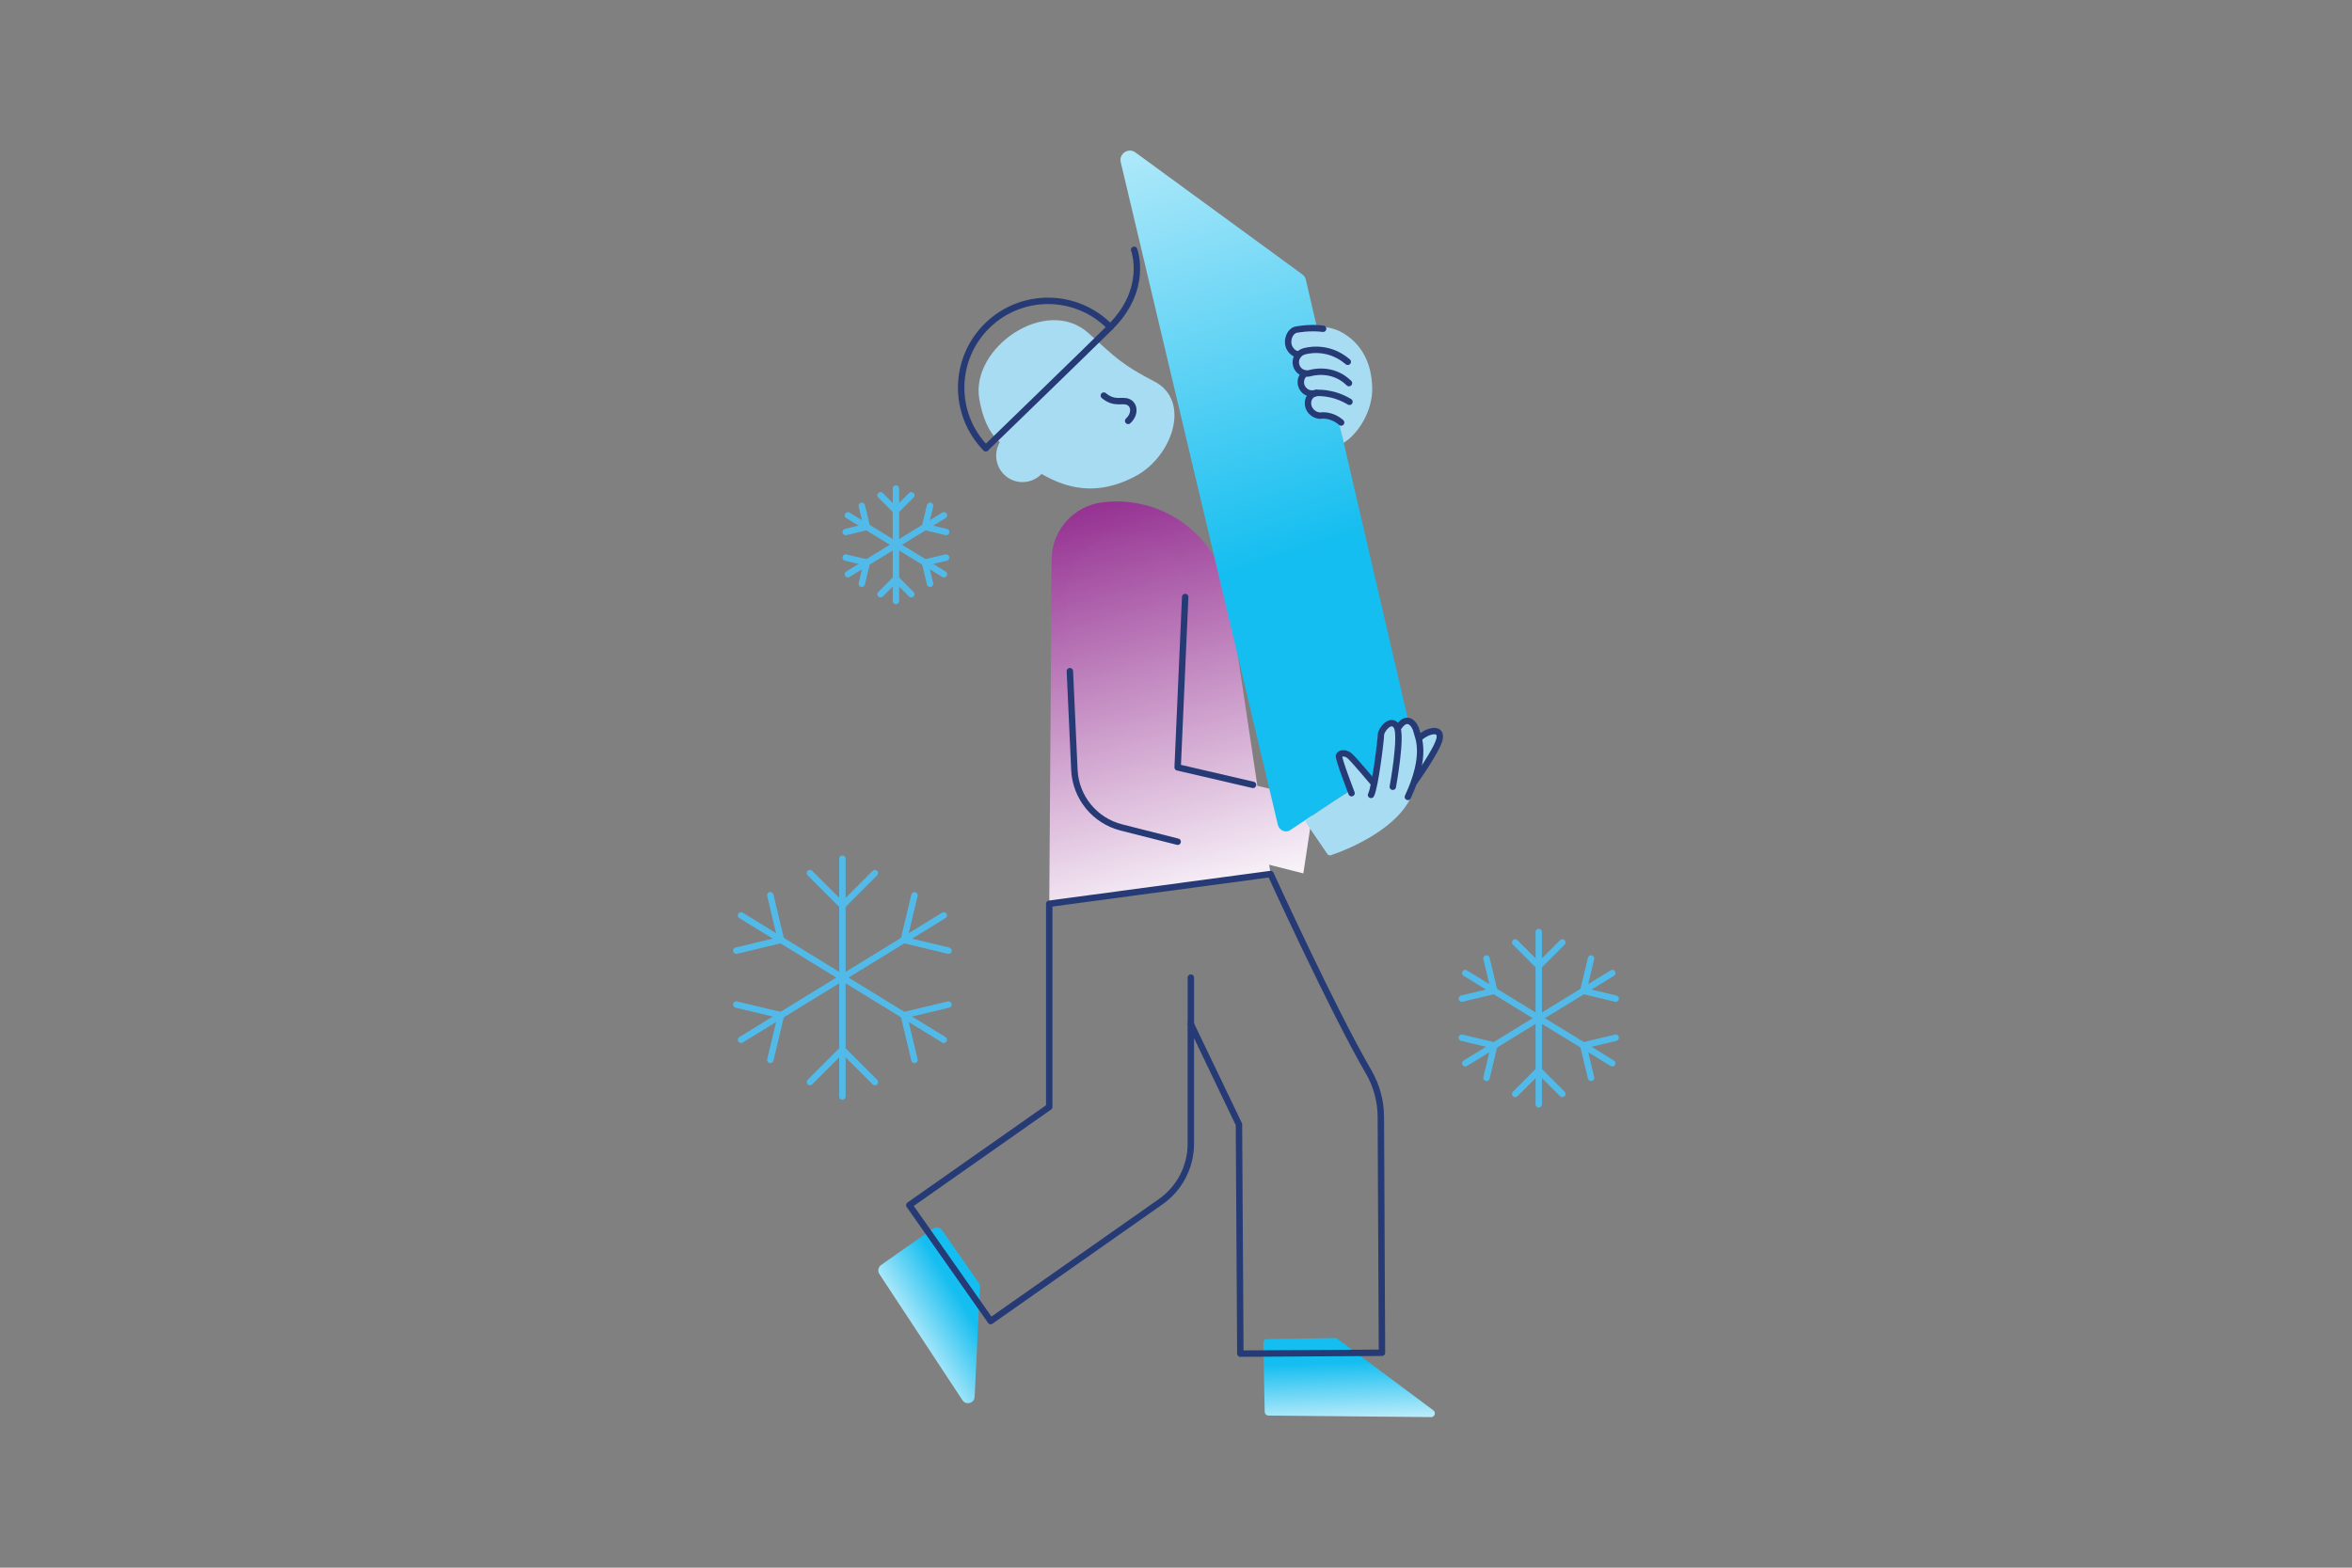 <?xml version="1.0" encoding="UTF-8"?> <svg xmlns="http://www.w3.org/2000/svg" xmlns:xlink="http://www.w3.org/1999/xlink" id="Layer_1" data-name="Layer 1" viewBox="0 0 2200 1466.67"><rect x="0" y="0" width="2200" height="1466.67" fill="#808080" stroke="none"/><defs><style> .cls-1 { fill: #a8dcf3; } .cls-2 { fill: url(#linear-gradient-5); } .cls-3 { fill: url(#linear-gradient-4); } .cls-4 { fill: url(#linear-gradient-3); } .cls-5 { fill: url(#linear-gradient-2); } .cls-6 { fill: url(#linear-gradient); } .cls-7 { stroke: #51bae8; } .cls-7, .cls-8 { fill: none; stroke-linecap: round; stroke-linejoin: round; stroke-width: 6px; } .cls-8 { stroke: #263a76; } </style><linearGradient id="linear-gradient" x1="4618.27" y1="1207.37" x2="4714.03" y2="1266.52" gradientTransform="translate(5546.65) rotate(-180) scale(1 -1)" gradientUnits="userSpaceOnUse"><stop offset=".27" stop-color="#15bef0"></stop><stop offset="1" stop-color="#fff"></stop></linearGradient><linearGradient id="linear-gradient-2" x1="4286.83" y1="1246.77" x2="4283.08" y2="1349.57" xlink:href="#linear-gradient"></linearGradient><linearGradient id="linear-gradient-3" x1="1003.09" y1="475.52" x2="1111.59" y2="867.15" gradientUnits="userSpaceOnUse"><stop offset="0" stop-color="#953192"></stop><stop offset="1" stop-color="#fff"></stop></linearGradient><linearGradient id="linear-gradient-4" x1="1041.11" y1="461.64" x2="1150.51" y2="856.54" xlink:href="#linear-gradient-3"></linearGradient><linearGradient id="linear-gradient-5" x1="2416.05" y1="-576.12" x2="3243.99" y2="-744.85" gradientTransform="translate(2112.99 3074.64) rotate(-96.22)" xlink:href="#linear-gradient"></linearGradient></defs><g><g><path class="cls-6" d="M872.61,1149.5l-48.43,33.96c-2.75,1.93-3.47,5.7-1.62,8.5l77.7,118.01c3.31,5.02,11.11,2.89,11.39-3.12l4.94-102.83c.07-1.37-.32-2.72-1.11-3.85l-34.21-49.14c-1.97-2.82-5.85-3.51-8.67-1.54Z"></path><path class="cls-5" d="M1181.7,1256.45l1.27,64.42c.04,1.91,1.59,3.45,3.5,3.47l152.08,1.45c3.43.03,4.9-4.33,2.15-6.38l-89.89-66.9c-.63-.47-1.39-.71-2.17-.7l-63.46,1.04c-1.96.03-3.52,1.65-3.48,3.61Z"></path><path class="cls-4" d="M1188.48,817.69l-38.71-257.92c-8.61-57.34-61.53-97.24-119.03-89.73h0c-26.11,3.41-45.98,25.13-47.05,51.44l-2.25,324.02,207.04-27.81Z"></path><path class="cls-8" d="M926.65,1235.91l-76.12-108.41,130.9-91.91v-190.08s207.04-27.81,207.04-27.81c0,0,58.24,127.6,91.73,185.17,7.42,12.75,11.33,27.16,11.4,41.91l1.05,220.81-132.46.81-1.3-214.43-45.01-93.9v111.97c0,21.58-10.51,41.8-28.17,54.2l-159.08,111.69Z"></path><line class="cls-8" x1="1113.9" y1="958.04" x2="1113.9" y2="914.6"></line><path class="cls-1" d="M1061.43,445.86c35.37-18.38,52.97-70.91,18.52-88.86-30.92-16.1-36.04-22.11-61.79-45.33-39.39-35.52-110.53,13.58-102.16,61.61,2.95,16.91,8.3,30.43,18.27,39.55,42.72,39.12,79.79,57.64,127.17,33.02Z"></path><path class="cls-1" d="M964.13,402.51c-12.99-4.18-26.92,3.04-31.13,16.11-4.2,13.07,2.92,27.05,15.91,31.23,12.99,4.18,26.92-3.04,31.13-16.11,1.75-5.44,1.54-11.04-.25-16.03"></path><path class="cls-8" d="M1055.25,393.76c6.63-6.08,6.18-14.76.3-17.58-5.83-2.8-12.96,2.43-23.06-6.08"></path><path class="cls-3" d="M997.65,560.44l7.31,159.73c1.17,25.67,19.02,47.54,43.93,53.85l170.2,43.1,10.57-69.45-128.1-29.76,7.05-159.39c1.58-31.76-23.74-58.37-55.54-58.37h0c-32.55,0-58.14,27.84-55.41,60.28Z"></path><path class="cls-2" d="M1221.45,261.69c-.47-2.02-1.65-3.8-3.32-5.02l-155.74-113.79c-6.71-5.43-16.42,1.05-13.97,9.33l146.9,619.64c1.35,5.14,7.22,7.61,11.43,4.82l111.35-73.9c3.01-1.99,4.46-5.65,3.64-9.16l-100.29-431.92Z"></path><g><path class="cls-1" d="M1212.1,307.09c-6.53,2.14-10.32,8.85-8.99,15.42.1.51.23,1.01.4,1.51.97,2.99,3.75,7.13,7.99,8.9-1.17,2.52-1.57,5.41-.99,8.28.08.4.18.8.3,1.2,1.04,3.45,3.37,6.18,6.31,7.82-1.66,2.82-2.28,6.18-1.62,9.47.08.41.18.82.31,1.22,1.28,4.25,4.52,7.4,8.43,8.79-1.84,2.83-2.56,6.18-2,9.53.03.15.05.3.08.45,1.41,6.98,8.14,11.72,15.22,10.63.23-.03,7.47-.85,14.7,4.99l3.38,13.54c.24.97,1.25,5.43,1.25,5.43,14.76-9.26,27.09-31.07,26.68-51.2-.49-24.22-10.54-42.37-29.06-52.47-4.26-2.32-9.46-3.89-15.48-4.68,0,0,0,0,0,0-13.08-1.7-25.88.83-26.92,1.17Z"></path><path class="cls-8" d="M1214.73,331.52c-5.14-.1-8.37-5.01-9.28-7.81-1.8-5.54.75-13.32,6.24-15.13.64-.21,13.19-2.71,25.94-1.01"></path><path class="cls-8" d="M1260.66,338.48c-19.27-16.54-40.16-9.96-41.18-9.65-5.53,1.67-8.66,7.56-6.99,13.14,1.66,5.54,7.43,8.7,12.93,7.11.89-.24,20.59-6.17,36.37,9.35"></path><path class="cls-8" d="M1220.53,349.44c-3.14,2.63-4.59,7-3.32,11.2,1.67,5.56,7.46,8.74,12.98,7.15.9-.24,15.93-1.66,32.06,8.12"></path><path class="cls-8" d="M1231.43,367.65c-5.72.95-8.79,5.8-7.82,11.57.96,5.72,6.96,10.42,12.62,9.55.62-.08,9.62-1.05,18.24,6.52"></path></g><g><path class="cls-1" d="M1345.74,682.18c-4.31-2.23-11.22-.09-16.53,3.53-.26.18-.46.38-.71.56-.09-.28-.18-.59-.27-.84-.27-.85-.5-1.54-.62-2.1-.88-4.05-4.22-10.45-9.81-11.51-2.56-.49-6.29.08-10.26,4.88-2.15-2.44-4.97-3.42-8.01-2.54-1.08.32-2.15.85-3.17,1.55-4.09,2.79-7.36,8.11-7.38,11.65-.01,3.3-2.53,24.48-5.22,39.76-5.3-6.3-16.56-19.53-19.79-22.21-2.98-2.48-6.95-3.44-10.11-2.45-.67.21-1.29.51-1.82.87-1.1.75-1.87,1.79-2.21,3.02-.23.86-.94,3.44,11.06,34.64-5.01,3.2-19.6,12.6-38.29,25.36-1.23.84-1.55,2.52-.71,3.75l19.79,28.99c.68,1,1.94,1.42,3.09,1.04,27.13-9.12,62.93-28.58,74.54-53.41,2.23-4.77,4.05-9.19,5.56-13.33.15-.13.32-.23.44-.39.07-.09.14-.19.2-.3l.42-.6c10.11-14.44,22.4-33.33,23.44-41.31.72-5.47-1.98-7.73-3.65-8.6Z"></path><g><path class="cls-8" d="M1323.19,731.35c-1.41,1.85,22.18-30.64,23.53-40.92,1.35-10.28-11.81-6.73-18.77-.28"></path><path class="cls-8" d="M1316.89,745.57c18.69-39.93,9.25-56.32,8.09-61.66-1.28-5.89-8.4-16.12-16.8-3.54"></path><path class="cls-8" d="M1302.8,736.07s8.92-48.24,3.57-56.61c-5.35-8.37-14.67,3.38-14.69,7.92-.01,4.53-5.46,49.42-9.25,56.32"></path><path class="cls-8" d="M1284.33,732s-18.13-21.72-22.08-25.01c-3.95-3.29-9.07-2.61-9.81.07-.74,2.69,11.77,35.01,11.77,35.01"></path></g></g><polyline class="cls-8" points="1172.03 734.29 1101.54 717.92 1108.59 558.53"></polyline><g><path class="cls-8" d="M922.04,419.3c-31.27-32.16-30.54-83.58,1.62-114.85,32.16-31.27,83.58-30.54,114.85,1.62"></path><path class="cls-8" d="M1060.82,233.69s13.92,36.38-22.32,72.37c-19.82,19.69-116.28,113.13-116.28,113.13"></path></g></g><g><line class="cls-7" x1="1439.32" y1="871.91" x2="1439.32" y2="1033.22"></line><polyline class="cls-7" points="1461.36 881.68 1439.32 903.72 1417.28 881.68"></polyline><polyline class="cls-7" points="1417.28 1023.45 1439.32 1001.41 1461.36 1023.45"></polyline><g><line class="cls-7" x1="1508.07" y1="910.39" x2="1370.57" y2="994.74"></line><polyline class="cls-7" points="1511.27 934.28 1480.96 927.02 1488.22 896.71"></polyline><polyline class="cls-7" points="1367.38 970.85 1397.69 978.11 1390.43 1008.42"></polyline></g><g><line class="cls-7" x1="1370.57" y1="910.39" x2="1508.07" y2="994.74"></line><polyline class="cls-7" points="1367.38 934.28 1397.69 927.02 1390.43 896.71"></polyline><polyline class="cls-7" points="1511.27 970.85 1480.96 978.11 1488.22 1008.42"></polyline></g></g><g><line class="cls-7" x1="838.02" y1="456.99" x2="838.02" y2="562.32"></line><polyline class="cls-7" points="852.41 463.38 838.02 477.76 823.64 463.38"></polyline><polyline class="cls-7" points="823.64 555.94 838.02 541.55 852.41 555.94"></polyline><g><line class="cls-7" x1="882.91" y1="482.12" x2="793.13" y2="537.2"></line><polyline class="cls-7" points="885 497.72 865.21 492.98 869.95 473.19"></polyline><polyline class="cls-7" points="791.05 521.6 810.84 526.34 806.1 546.13"></polyline></g><g><line class="cls-7" x1="793.13" y1="482.12" x2="882.91" y2="537.2"></line><polyline class="cls-7" points="791.05 497.72 810.84 492.98 806.1 473.19"></polyline><polyline class="cls-7" points="885 521.6 865.21 526.34 869.95 546.13"></polyline></g></g><g><line class="cls-7" x1="787.96" y1="803.35" x2="787.96" y2="1025.84"></line><polyline class="cls-7" points="818.36 816.83 787.96 847.23 757.57 816.83"></polyline><polyline class="cls-7" points="757.57 1012.36 787.96 981.97 818.36 1012.36"></polyline><g><line class="cls-7" x1="882.79" y1="856.42" x2="693.14" y2="972.77"></line><polyline class="cls-7" points="887.19 889.38 845.39 879.37 855.4 837.56"></polyline><polyline class="cls-7" points="688.73 939.81 730.53 949.83 720.52 991.63"></polyline></g><g><line class="cls-7" x1="693.14" y1="856.42" x2="882.79" y2="972.77"></line><polyline class="cls-7" points="688.73 889.38 730.53 879.37 720.52 837.56"></polyline><polyline class="cls-7" points="887.19 939.81 845.39 949.83 855.4 991.63"></polyline></g></g></g><path class="cls-8" d="M1000.73,627.92l4.23,92.36c1.17,25.67,19.02,47.54,43.93,53.85l52.66,13.34"></path></svg> 